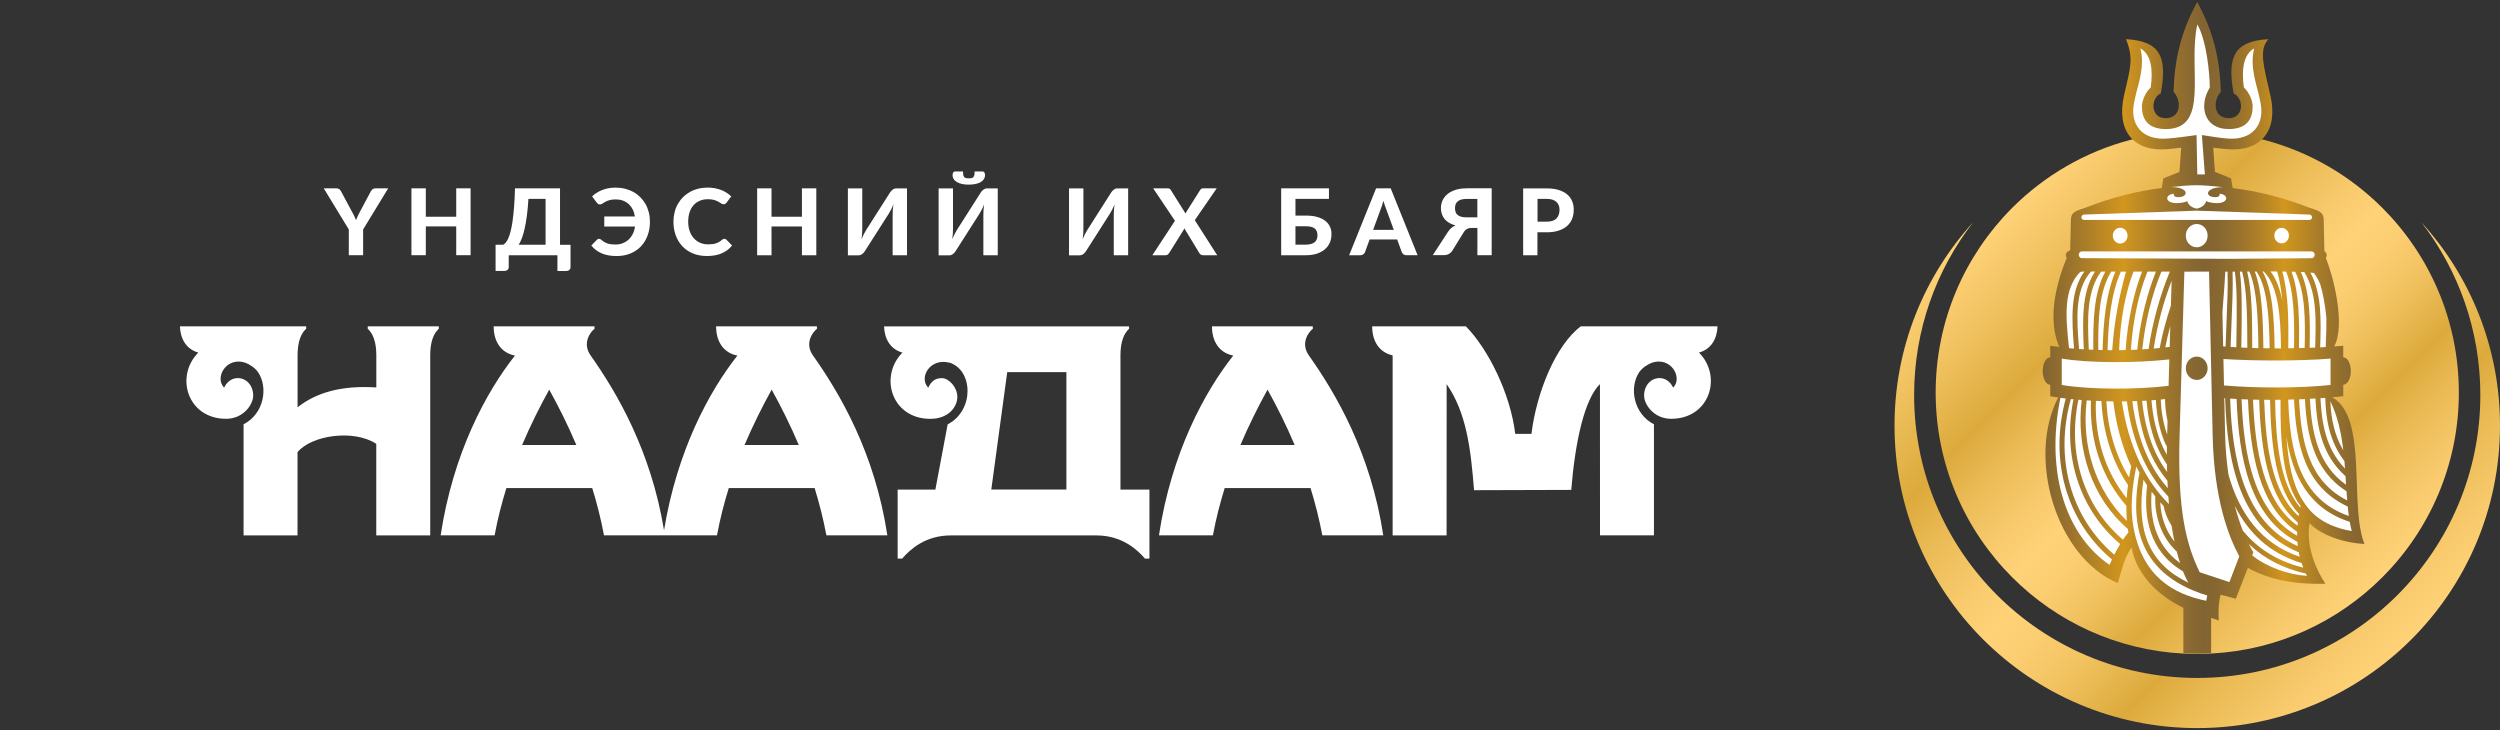 <svg fill="none" height="66" viewBox="0 0 226 66" width="226" xmlns="http://www.w3.org/2000/svg" xmlns:xlink="http://www.w3.org/1999/xlink"><rect x="0" y="0" width="226" height="66" fill="#333333" stroke="none"/><linearGradient id="a"><stop offset=".001" stop-color="#ffd278"/><stop offset=".111" stop-color="#f1c260"/><stop offset=".25" stop-color="#dcaa3c"/><stop offset=".329" stop-color="#eaba54"/><stop offset=".436" stop-color="#f9cb6e"/><stop offset=".5" stop-color="#ffd278"/><stop offset=".558" stop-color="#fcce72"/><stop offset=".636" stop-color="#f2c361"/><stop offset=".725" stop-color="#e1b045"/><stop offset=".751" stop-color="#dcaa3c"/><stop offset=".829" stop-color="#eaba54"/><stop offset=".936" stop-color="#f9cb6e"/><stop offset="1" stop-color="#ffd278"/></linearGradient><linearGradient id="b" gradientUnits="userSpaceOnUse" x1="179.295" x2="217.945" xlink:href="#a" y1="19.172" y2="57.85"/><linearGradient id="c" gradientUnits="userSpaceOnUse" x1="181.913" x2="215.33" xlink:href="#a" y1="18.778" y2="52.22"/><linearGradient id="d" gradientUnits="userSpaceOnUse" x1="184.672" x2="213.743" y1="29.636" y2="29.636"><stop offset="0" stop-color="#826432"/><stop offset=".085" stop-color="#9a732c"/><stop offset=".25" stop-color="#d2961e"/><stop offset=".251" stop-color="#d1961e"/><stop offset=".362" stop-color="#a67b29"/><stop offset=".449" stop-color="#8c6a30"/><stop offset=".501" stop-color="#826432"/><stop offset=".549" stop-color="#886831"/><stop offset=".614" stop-color="#99722c"/><stop offset=".687" stop-color="#b58425"/><stop offset=".75" stop-color="#d2961e"/><stop offset=".751" stop-color="#d1961e"/><stop offset=".862" stop-color="#a67b29"/><stop offset=".949" stop-color="#8c6a30"/><stop offset="1" stop-color="#826432"/></linearGradient><path d="m32.827 20.743v2.33h-1.295v-2.33l-2.267-3.718h1.14c.111 0 .199.026.265.077s.124.116.164.197l1.021 1.906c.071.129.133.248.186.36.053.111.102.223.146.33.04-.111.088-.223.141-.334.053-.111.111-.231.177-.355l1.017-1.906c.035-.069.088-.129.155-.188.071-.06.159-.086.27-.086h1.145zm9.715-3.718v6.048h-1.3v-2.604h-2.749v2.604h-1.3v-6.048h1.3v2.566h2.749v-2.566zm8.084 5.102v-5.102h-4.071c-.018.643-.044 1.208-.084 1.696-.04.488-.084.912-.137 1.277-.053.364-.111.668-.177.921-.066.253-.133.458-.208.625-.075.167-.15.291-.225.381-.075.09-.155.159-.23.197h-.694v2.373h.778c.119 0 .216-.03.296-.094.075-.064.115-.15.115-.253v-1.075h4.402v1.427h.773c.119 0 .217-.03.296-.094.075-.064.115-.15.115-.253v-2.022h-.95zm-1.3 0h-2.435c.106-.167.203-.377.296-.621s.177-.535.247-.87c.075-.338.141-.724.199-1.161.058-.441.102-.938.137-1.499h1.551v4.151zm4.199-4.369c.239-.236.539-.428.897-.574.358-.146.765-.223 1.229-.223.305 0 .592.034.866.103.274.069.521.167.751.295.23.129.433.287.619.471.181.184.336.39.469.617.128.227.225.475.296.75.071.274.102.557.102.857 0 .45-.071.861-.212 1.238-.141.377-.34.703-.601.981-.261.274-.579.488-.95.642-.371.154-.791.231-1.26.231-.517 0-.959-.081-1.335-.24-.376-.163-.685-.398-.942-.707l.513-.531c.026-.026.058-.047.088-.06.031-.013.062-.017.093-.017.04 0 .08.009.115.026.035.017.071.038.102.064.088.081.181.146.27.201.093.051.186.094.287.129.102.034.208.056.327.073.119.013.252.021.398.021.216 0 .424-.034.623-.107.195-.073.371-.176.526-.313.155-.137.287-.308.393-.51.106-.201.177-.433.217-.694h-2.78v-.912h2.771c-.04-.244-.111-.463-.212-.655s-.225-.351-.376-.484-.318-.231-.513-.3c-.195-.069-.402-.103-.628-.103-.239 0-.433.026-.583.069-.15.047-.279.099-.385.159-.102.06-.19.111-.256.159-.071.047-.137.069-.212.069-.071 0-.124-.013-.159-.043-.04-.026-.071-.06-.102-.094zm11.96 3.83c.071 0 .133.026.181.077l.513.531c-.252.313-.566.548-.942.707-.376.163-.818.24-1.335.24-.469 0-.888-.077-1.26-.231-.371-.154-.69-.368-.95-.643-.261-.274-.46-.6-.601-.981-.141-.377-.212-.788-.212-1.238 0-.3.035-.587.102-.857.066-.27.164-.518.296-.75s.283-.433.469-.617c.181-.184.389-.338.619-.471.23-.129.477-.227.751-.295.27-.069.561-.103.866-.103.23 0 .446.021.65.06.203.039.398.094.575.163s.34.154.491.253c.15.099.287.206.407.321l-.433.574c-.026.034-.058.069-.097.094-.04.03-.093.043-.164.043s-.137-.026-.208-.069c-.071-.047-.155-.099-.256-.159-.102-.06-.23-.111-.385-.159s-.349-.069-.583-.069c-.261 0-.499.047-.716.137-.217.094-.407.223-.561.398s-.278.386-.362.638c-.084.253-.128.54-.128.861 0 .326.049.617.141.87.093.253.221.467.385.642.164.176.349.308.566.398.217.09.446.137.694.137.146 0 .278-.009.398-.021.119-.013.23-.039.332-.073.102-.034.199-.077.287-.129s.181-.12.274-.201c.031-.026.066-.047.097-.064.022-.009.062-.017.102-.017zm8.309-4.562v6.048h-1.3v-2.604h-2.749v2.604h-1.299v-6.048h1.299v2.566h2.749v-2.566zm8.199 0v6.048h-1.299v-3.603c0-.15.004-.308.013-.471.009-.167.026-.338.053-.523-.062.163-.128.317-.203.458-.071.141-.141.266-.208.373l-2.161 3.388c-.026.047-.062.094-.102.137-.04.043-.084.086-.133.124-.049.038-.097.069-.155.09-.058.021-.115.034-.177.034h-.972v-6.048h1.3v3.607c0 .15-.004.308-.013.471-.009.167-.026.338-.053.523.062-.163.133-.317.203-.458.071-.141.141-.266.208-.373l2.161-3.393c.027-.043.062-.09.102-.137.04-.047.084-.086.133-.124.049-.038.097-.064.155-.086.057-.021.115-.034.177-.034h.972zm8.203 0v6.048h-1.3v-3.603c0-.15.004-.308.013-.471.009-.167.026-.338.053-.523-.062.163-.128.317-.203.458-.071.141-.141.266-.208.373l-2.161 3.388c-.026.047-.062.094-.102.137-.04.043-.084.086-.133.124-.049.038-.097.069-.155.09-.058.021-.115.034-.177.034h-.972v-6.048h1.3v3.607c0 .15-.004.308-.013.471-.009.167-.026.338-.053.523.062-.163.133-.317.203-.458.071-.141.141-.266.208-.373l2.161-3.393c.026-.043.062-.09.102-.137.04-.047.084-.086.133-.124.049-.034.097-.064.155-.086.058-.021.115-.034.177-.034h.972zm-2.608-.904c.102 0 .19-.009.256-.026.066-.017.119-.051.159-.099s.066-.111.08-.189c.018-.081.022-.18.022-.308h.703c.084 0 .146.034.181.099.04.069.058.137.058.214 0 .146-.035.27-.106.381-.071.107-.168.197-.3.274-.128.073-.283.129-.464.167-.181.034-.38.056-.597.056s-.415-.017-.597-.056c-.181-.039-.332-.09-.464-.167-.128-.073-.23-.163-.3-.274-.071-.107-.106-.236-.106-.381 0-.077.018-.146.057-.214.04-.069.097-.099.181-.099h.703c0 .124.009.227.022.308.018.077.044.141.08.189.04.047.093.081.159.099.084.017.172.026.274.026zm14.396.904v6.048h-1.299v-3.603c0-.15.004-.308.013-.471.009-.167.026-.338.053-.523-.062.163-.128.317-.203.458-.071.141-.142.266-.208.373l-2.161 3.388c-.026.047-.062.094-.102.137-.04.043-.084.086-.133.124-.049.038-.097.069-.155.09-.058.021-.115.034-.177.034h-.972v-6.048h1.299v3.607c0 .15-.004.308-.013.471-.009.167-.026.338-.053.523.062-.163.133-.317.203-.458.071-.141.141-.266.208-.373l2.161-3.393c.027-.043.062-.09.102-.137.039-.047.084-.086.132-.124.049-.038.097-.064.155-.086.057-.021.115-.034.177-.034h.972zm8.053 6.048h-1.29c-.084 0-.155-.021-.208-.064-.053-.043-.097-.09-.128-.146l-1.348-2.223c-.014.03-.027.06-.04.09s-.027.056-.044.081l-1.282 2.052c-.036.051-.08.103-.133.146-.053.043-.115.064-.19.064h-1.202l2.042-3.114-1.967-2.934h1.291c.084 0 .15.013.19.034.04.021.075.06.106.107l1.339 2.138c.013-.034.031-.069.049-.103.017-.034.035-.069.062-.107l1.202-1.906c.035-.056.071-.099.115-.124.039-.026.093-.039.154-.039h1.234l-1.981 2.879zm10.201-2.557c-.084-.201-.221-.377-.406-.531-.186-.154-.425-.274-.721-.364s-.65-.133-1.065-.133h-.937v-1.512h3.028v-.951h-4.319v6.048h2.228c.367 0 .694-.047.981-.137.288-.094.531-.223.73-.39.198-.167.349-.368.455-.604s.154-.497.154-.784c.005-.227-.039-.441-.128-.642zm-1.193 1.084c-.031.099-.088.188-.168.266-.08.077-.186.137-.323.18-.137.043-.305.069-.508.069h-.937v-1.662h.937c.208 0 .376.017.513.06.132.039.243.094.322.167.08.073.133.163.168.266.031.103.049.218.049.343 0 .111-.018.214-.053.313zm6.674-4.575h-1.322l-2.435 6.048h1.008c.11 0 .199-.03.274-.086s.124-.12.15-.189l.42-1.152h2.488l.42 1.152c.036.081.089.146.155.197s.159.077.274.077h.999zm-1.587 3.752.672-1.842c.04-.099.084-.214.128-.347s.089-.278.128-.433c.045.154.089.296.133.428.044.133.088.248.128.343l.676 1.851zm8.451-3.752c-.371 0-.698.043-.986.133-.287.09-.53.214-.729.373s-.349.351-.455.57-.155.458-.155.715c0 .184.027.355.08.518s.132.313.238.446c.107.137.244.253.411.355.168.103.363.184.584.244-.146.06-.274.141-.385.236-.11.094-.207.214-.3.356l-1.362 2.095h.977c.19 0 .349-.039.482-.116s.239-.18.318-.308l.999-1.619c.102-.167.212-.279.327-.334s.239-.086.376-.086h.552v2.467h1.291v-6.049h-2.263zm.972 2.622h-.976c-.204 0-.372-.021-.509-.06-.132-.043-.243-.099-.322-.171-.08-.073-.137-.163-.168-.266s-.049-.218-.049-.343c0-.111.018-.218.049-.317s.088-.189.168-.261c.079-.077.185-.137.318-.18s.305-.069.513-.069h.972v1.666zm8.571-1.448c-.098-.24-.243-.446-.447-.617-.199-.176-.455-.308-.769-.407-.309-.099-.681-.146-1.109-.146h-2.109v6.048h1.291v-2.078h.818c.415 0 .778-.047 1.087-.15.309-.099.566-.236.769-.415s.354-.39.455-.638c.102-.248.151-.518.151-.818.008-.283-.04-.54-.137-.78zm-1.428 1.555c-.186.189-.482.283-.888.283h-.818v-2.06h.818c.198 0 .375.026.521.069.146.047.265.116.363.201.097.086.168.193.216.317.049.124.071.261.071.411-.005.33-.097.591-.283.78z" fill="#fff"/><path clip-rule="evenodd" d="m33.24 29.5h6.428v.218c-.459.413-.776 1.169-.776 2.391v16.289h-4.877v-8.276c-2.037-1.333-5.849-.782-7.119.751v7.524h-4.877v-10.04c1.868-.96 2.233-3.351 1.311-4.711-.276-.405-.825-.747-1.168-.862-1.69-.556-2.795 1.333-1.903 2.262.241-.52.7-.867 1.226-.867.776 0 1.404.649 1.404 1.587 0 .778-.865 2.093-2.447 2.093-3.49 0-4.654-3.831-2.514-5.987-1.079-.298-1.627-1.236-1.663-2.369h11.412v.218c-.459.413-.776 1.169-.776 2.391v4.707c1.703-1.342 3.963-1.991 7.119-1.796v-2.911c0-1.222-.317-1.978-.776-2.391v-.222zm40.259 2.644c2.407 3.405 5.586 8.773 6.718 16.253-1.627 0-3.883 0-5.51 0-.281-1.498-.646-2.916-1.065-4.276h-7.761c-.419 1.36-.789 2.778-1.065 4.276-1.569 0-3.134 0-4.703 0-.053 0-.12 0-.174 0-1.609 0-3.762 0-5.336 0-.281-1.498-.646-2.916-1.065-4.276h-7.761c-.419 1.36-.789 2.778-1.065 4.276-1.627 0-3.25 0-4.877 0 1.132-7.484 4.137-12.987 6.718-16.253-1.217-.235-1.926-1.218-1.926-2.644h9.116v.227c-.339.253-1.155 1.271-.343 2.418 2.354 3.333 5.439 8.56 6.629 15.796 1.186-7.244 4.106-12.596 6.633-15.796-1.217-.235-1.926-1.218-1.926-2.644h9.116v.227c-.348.258-1.163 1.271-.352 2.418zm-21.398 8.085c-.744-1.76-1.574-3.422-2.452-5.009-.874 1.587-1.703 3.249-2.452 5.009zm20.109 0c-.745-1.76-1.574-3.422-2.452-5.009-.874 1.587-1.703 3.249-2.452 5.009zm29.074 4.031h2.625v6.24h-.401c-.758-.884-2.149-2.098-4.395-2.098h-13.168c-2.247 0-3.638 1.218-4.396 2.098h-.401v-6.24h3.41l1.11-5.898c2.425-1.249 2.318-4.907.152-5.587l-.004.013c-1.721-.458-2.795 1.333-1.903 2.262.241-.52.575-.867 1.226-.867.651 0 1.404.84 1.404 1.698 0 .858-.753 1.982-2.447 1.982-3.49 0-4.654-3.831-2.514-5.987-1.083-.298-1.627-1.236-1.663-2.369h22.147v.218c-.459.413-.776 1.169-.776 2.391v12.142zm-4.882-10.618h-5.349l-1.44 10.613h6.789zm21.928-1.498c2.408 3.405 5.586 8.773 6.718 16.253h-5.51c-.28-1.498-.646-2.916-1.065-4.276h-7.761c-.419 1.36-.789 2.778-1.065 4.276h-4.877c1.132-7.484 4.137-12.987 6.718-16.253-1.217-.235-1.926-1.218-1.926-2.644h9.116v.227c-.348.258-1.159 1.271-.348 2.418zm-1.292 8.085c-.745-1.76-1.574-3.422-2.452-5.009-.874 1.587-1.703 3.249-2.452 5.009zm38.226-10.729h-12.358c-2.286 1.707-4.016 6.04-4.462 9.72-.49 0-.976 0-1.466 0-.446-3.68-2.475-7.702-4.463-9.72h-8.47c0 1.396.682 2.369 1.85 2.627v16.271h4.877l.005-13.676c1.805 2.622 2.18 5.858 2.478 9.591l8.787-.027c.352-4.373 1.199-8.204 2.594-9.565l.005 13.676h4.876v-10.04c-1.867-.96-2.251-3.351-1.332-4.711.276-.405.824-.747 1.168-.862 1.689-.556 2.795 1.333 1.903 2.262-.241-.52-.7-.867-1.226-.867-.776 0-1.404.649-1.404 1.587 0 .778.865 2.093 2.447 2.093 3.491 0 4.654-3.831 2.514-5.987 1.093-.298 1.641-1.236 1.677-2.373z" fill="#fff" fill-rule="evenodd"/><path clip-rule="evenodd" d="m218.896 20.097c3.337 4.322 5.327 9.734 5.327 15.614 0 7.061-2.864 13.455-7.496 18.084s-11.031 7.49-18.097 7.49-13.465-2.862-18.097-7.49-7.496-11.023-7.496-18.084c0-5.88 1.99-11.292 5.331-15.614-4.414 4.855-7.103 11.302-7.103 18.377 0 7.552 3.062 14.386 8.015 19.335 4.958 4.95 11.797 8.01 19.355 8.01 7.557 0 14.396-3.06 19.349-8.01 4.953-4.949 8.016-11.784 8.016-19.335 0-7.075-2.689-13.522-7.104-18.377z" fill="url(#b)" fill-rule="evenodd"/><path d="m222.28 35.489c0 6.527-2.651 12.435-6.928 16.709-4.003 4-9.429 6.569-15.46 6.881-.416.028-.841.038-1.262.038-.411 0-.822-.009-1.238-.033-6.036-.312-11.476-2.881-15.479-6.886-4.277-4.274-6.929-10.182-6.929-16.709 0-6.522 2.652-12.435 6.929-16.709 2.912-2.909 6.584-5.063 10.691-6.14 1.924-.505 3.946-.775 6.026-.775 2.089 0 4.112.269 6.036.775 4.107 1.081 7.774 3.23 10.686 6.14 4.282 4.274 6.928 10.187 6.928 16.709z" fill="url(#c)"/><g clip-rule="evenodd" fill-rule="evenodd"><path d="m208.782 47.291c.959 1.048 3.081 1.799 4.962 1.88-1.403-3.533.345-11.41-2.906-13.257.345-.028.676-.057.992-.095v-1.039c.378 0 .686-.557.686-1.242 0-.34-.081-.656-.204-.878-.127-.227-.293-.364-.482-.364v-1.039c-.26.019-.539.043-.817.061 1.068-2.017-.142-6.537-.757-7.996.237-.425-.132-.605-.132-.605l-.061-2.867c-.015-.798-.681-.841-1.385-1.105-2.288-.888-4.571-1.464-6.844-1.743l-.146-.878-1.456-.586-.156-2.187c.477.052.945.109 1.304.137 1.536.113 2.652-.307 3.318-1.129.709-.864.908-2.168.544-3.731-.61-2.65-1.059-4.123-.18-5.087-3.19.17-3.724 1.71-3.143 4.902.993.482.898 2.253-.439 2.243-1.447-.009-1.423-1.662-.714-2.376-.09-2.98-.681-5.464-2.136-8.133-1.456 2.668-2.052 5.153-2.141 8.133.713.713.737 2.361-.714 2.376-1.338.009-1.427-1.762-.44-2.243.586-3.197.048-4.737-3.143-4.902.69 1.757.431 2.437-.179 5.087-.355 1.563-.156 2.867.548 3.731.666.817 1.782 1.242 3.318 1.129.354-.028.822-.085 1.3-.137l-.156 2.187-1.456.586-.142.874c-2.287.279-4.556.864-6.829 1.752-.705.274-1.371.307-1.385 1.105l-.062 2.763-.184.104s-.373.179-.132.605c-.463 1.1-1.196 3.155-1.196 5.266 0 .945.142 1.894.529 2.777-.288-.033-.562-.066-.822-.109v1.039c-.378 0-.685.557-.685 1.242 0 .68.307 1.242.685 1.242v1.039c.227.043.468.075.714.109-2.846 5.497-.17 14.438 5.397 16.78.34-1.195.671-2.484 1.238-3.216.355 1.97 1.834 4.071 4.684 5.45v4.109c.416.019.827.033 1.243.033.426 0 .851-.009 1.267-.038v-3.193c.099.019.397.137.69.236 0 0-.099-1.445.17-2.333l1.371.368 1.091-2.796c1.962 1.1 4.292 1.511 7.014 1.445-.789-1.167-1.805-3.353-1.441-5.488z" fill="url(#d)"/><path d="m200.648 17.518c.038.165-.052.326-.463.307-.615-.024-.804-.468-.26-.727.222-.104.572-.179 1.059-.179-.057-.005-.109-.009-.166-.014-.761-.076-1.493-.156-2.235-.161-.771 0-1.541.085-2.34.165.477 0 .818.076 1.035.179.534.265.322.718-.298.737-.411.019-.501-.142-.463-.307-.808.038-.869.845.246.845.35 0 .699-.061.974-.175.028.203.255.557.846.675.586-.118.817-.472.846-.675.274.113.623.175.973.175 1.116 0 1.054-.808.246-.845zm8.134 1.88-10.195-.354-10.199.354c-.123.005-.227.109-.227.241 0 .132.104.241.227.241h20.394c.123 0 .227-.109.227-.241 0-.132-.104-.236-.227-.241zm-2.524 1.2c-.364 0-.657.316-.657.699 0 .392.293.704.657.704s.662-.317.662-.704c0-.383-.298-.699-.662-.699zm-14.595-.009c-.368 0-.666.317-.666.713 0 .392.298.713.666.713.369 0 .667-.316.667-.713s-.298-.713-.667-.713zm6.92-.34c-.544 0-.988.472-.988 1.053s.444 1.053.988 1.053c.543 0 .987-.472.987-1.053s-.444-1.053-.987-1.053zm1.441 19.128-.326-14.825c-.775.005-1.517.005-2.231.005l-.435 14.919c-.198 6.82.653 9.852 1.82 12.256l2.689.888.889-2.324c-.964-1.804-2.274-5.129-2.406-10.919zm-1.441-5.03c-.544 0-.988-.472-.988-1.053 0-.586.444-1.058.988-1.058.543 0 .987.472.987 1.058 0 .581-.444 1.053-.987 1.053zm9.967 17.711c-.033-.066-.071-.137-.104-.208-2.056-.463-3.771-1.351-5.147-2.673.133.265.265.515.407.746l-.109.283c1.371 1.101 3.384 1.766 4.953 1.851zm-15.143-9.332c-.099-.179-.198-.368-.288-.552-.449 2.248-.529 3.896-.265 5.417.393 2.262 1.3 3.792 2.482 4.836 1.181 1.039 2.637 1.587 4.107 1.884l.09-.477c-6.811-2.078-6.83-7.24-6.126-11.108zm-6.659-6.702c-.166-.019-.331-.038-.487-.061-1.422 7.07.695 12.563 4.443 15.099.075-.175.146-.331.222-.482-4.098-3.419-5.709-8.983-4.178-14.556zm7.382-11.467c-.789 1.946-1.328 4.449-1.498 7.075.194-.009.383-.014.577-.024.255-2.564.879-5.035 1.687-7.056h-.766zm16.533 11.713c.066 1.464.321 3.018 1.172 4.439-.184-1.549-.506-3.079-1.172-4.439zm-2.85 13.659c-5.241-2.135-6.489-8.001-6.659-13.928-.024-.005-.048-.009-.076-.009l.071 3.301c.028 1.242.137 2.461.307 3.622.964 3.419 2.874 6.201 6.437 7.42-.028-.132-.056-.264-.08-.406zm.251.973c-2.94-.897-4.835-2.777-6.036-5.171.213.798.454 1.549.723 2.234 1.29 1.573 3.058 2.753 5.459 3.349-.052-.132-.099-.274-.146-.411zm-6.693-26.344h-.203c-.047.954-.132 2.026-.222 3.164-.01.175-.024.354-.038.529l.066 3.06c.076.009.147.009.222.019.019-.699.047-1.393.076-2.059.075-1.747.146-3.391.099-4.713zm.657 0h-.203c.047 1.337-.024 2.985-.099 4.732-.029.671-.057 1.37-.081 2.073.17.009.345.024.52.028.005-.265.005-.538.01-.803.037-2.39.07-4.468-.147-6.031zm.586 6.858c.18.009.359.014.544.024-.005-2.692-.019-5.219-.468-6.886h-.208c.212 1.596.184 3.665.146 6.04-.009.269-.009.548-.014.822zm.728-6.867h-.199c.435 1.719.459 4.133.459 6.91.184.005.369.009.558.014-.033-2.81-.137-5.37-.818-6.924zm.647-.005h-.16c.652 1.658.747 4.184.78 6.933.189.005.378.009.567.009-.038-2.928-.222-5.526-1.187-6.942zm.648-.005c-.033.005-.071.005-.104.005.884 1.563 1.059 4.109 1.096 6.947.19.005.379.005.572.005-.023-3.07-.283-5.705-1.564-6.957zm1.215.005c-.199 0-.397-.005-.596-.005.52.675.856 1.577 1.064 2.645-.086-.963-.227-1.856-.468-2.64zm.817.009c-.113-.005-.227-.005-.349-.005.543 1.903.571 4.34.543 6.938.17 0 .345-.005.515-.009.038-2.612.024-5.068-.709-6.924zm.813.014c-.104-.005-.212-.009-.326-.009.695 1.917.709 4.336.671 6.91.17-.005.341-.009.515-.014.057-2.588.067-5.025-.86-6.886zm.827.028c-.104-.009-.203-.009-.316-.014.86 1.927.85 4.321.798 6.858.171-.005.336-.009.501-.019.019-.661.038-1.304.038-1.922.005-1.856-.17-3.504-1.021-4.902zm1.432 1.067c-.146-.335-.326-.656-.553-.973-.075-.019-.184-.038-.33-.052 1.025 1.913.964 4.175.888 6.763.17-.009.336-.019.496-.028.005-.142.01-.288.015-.425.033-.779.061-1.511.047-2.201-.104-1.171-.322-2.314-.563-3.084zm-8.743 6.791.052 2.39c2.859.255 7.042.246 9.632-.043v-2.385c-2.68.227-6.844.222-9.684.038zm10.936 9.224c-1.38-1.809-1.677-3.854-1.729-5.71-.147.009-.289.019-.435.028.113 2.253.482 4.581 2.221 6.366-.019-.227-.038-.458-.057-.685zm.1 1.37c-2.17-1.936-2.595-4.529-2.718-7.023-.165.009-.336.019-.506.028.17 2.999.695 5.951 3.276 7.769-.015-.255-.033-.51-.052-.774zm.089 1.36c-2.991-1.908-3.582-5.096-3.757-8.331-.175.009-.35.014-.529.024.175 3.722.846 7.382 4.348 9.134-.028-.274-.043-.548-.062-.827zm.109 1.379c-3.937-1.809-4.665-5.71-4.849-9.677-.17.005-.35.009-.525.014.142 4.723 1.035 8.973 5.473 10.523-.037-.274-.071-.562-.099-.86zm-6.073-9.649c-.166.005-.326.005-.492.005.076 3.802.435 7.59 2.278 9.748.005-.047.019-.09.029-.137-1.636-2.182-1.839-5.833-1.815-9.616zm1.526 12.846c-4.282-2.234-5.298-7.514-5.496-12.917-.199-.009-.393-.024-.582-.033.171 5.653 1.347 11.212 6.116 13.337-.014-.128-.028-.255-.038-.387zm-4.466-12.87c-.194-.009-.392-.014-.581-.024.194 5.148 1.153 10.145 5.024 12.341 0-.118 0-.236.005-.354-3.432-2.281-4.254-7.122-4.448-11.963zm1.012.024c-.19-.005-.379-.009-.558-.009.189 4.6.95 9.177 4.022 11.396.005-.099.014-.194.024-.297-2.737-2.276-3.337-6.636-3.488-11.089zm.983.005c-.18 0-.36 0-.534-.005.146 4.218.694 8.326 3.114 10.527.01-.071.019-.142.033-.212-2.136-2.229-2.528-6.277-2.613-10.31zm-8.437 13.715c-1.456-1.351-1.999-3.278-1.942-4.983-.114-.137-.223-.283-.327-.425-.184 2.281.284 4.813 2.572 6.451-.114-.321-.208-.675-.303-1.044zm.563 1.79c-3.12-1.833-3.569-5.039-3.238-7.764-.113-.17-.227-.34-.331-.519-.709 4.666.558 7.637 4.055 9.309-.17-.298-.33-.638-.486-1.025zm-1.026-4.114c-.378-.605-.629-1.233-.723-1.79-.104-.109-.208-.222-.307-.335.056 1.218.439 2.508 1.285 3.552-.094-.449-.179-.921-.255-1.426zm-.293-2.64c-.874-.911-1.616-1.988-2.217-3.226-.817-1.696-1.295-3.533-1.531-5.384-.151.005-.303.005-.458.005.283 1.932.817 3.859 1.668 5.615.699 1.426 1.569 2.654 2.59 3.67-.014-.222-.038-.453-.052-.68zm-4.977-8.61c-.213-.005-.421-.009-.628-.009.127 2.527.827 4.902 2.055 6.891.052-.335.119-.675.185-1.011-.879-1.903-1.376-3.887-1.612-5.87zm1.309 11.528c-3.261-2.801-4.698-7.216-4.168-11.651-.1-.009-.199-.014-.298-.024-1.007 4.893.487 9.639 4.027 12.648.17-.255.335-.463.496-.661-.019-.104-.038-.208-.057-.312zm-2.382-11.557c-.17-.005-.335-.009-.501-.019-.127 3.311.846 6.418 2.784 8.803.024-.392.066-.789.118-1.19-1.451-2.154-2.264-4.784-2.401-7.594zm2.255 9.469c-2.222-2.522-3.347-5.904-3.205-9.507-.132-.009-.255-.014-.383-.024-.491 4.09.79 8.123 3.63 10.896-.042-.449-.052-.902-.042-1.365zm3.162-21.168c-.823 1.998-1.461 4.468-1.726 7.028.194-.009.383-.024.572-.038.364-2.522 1.083-4.968 1.919-6.99zm-.695 6.957c.184-.014.364-.033.543-.052.218-1.162.549-2.442 1.012-3.835l.066-2.239c-.704 1.828-1.3 3.948-1.621 6.126zm1.049-.109c.132-.014.269-.028.397-.047l.052-1.88c-.165.614-.321 1.261-.449 1.927zm.194 12.057c-.558-.68-1.045-1.431-1.446-2.281-.709-1.492-1.121-3.174-1.3-4.921-.142.005-.284.009-.43.009.231 1.837.695 3.608 1.446 5.171.487 1.015 1.078 1.913 1.763 2.697-.014-.217-.024-.444-.033-.675zm-.047-1.474c-.279-.411-.53-.841-.747-1.308-.629-1.351-.969-2.876-1.092-4.458-.132.009-.269.009-.406.019.174 1.681.571 3.296 1.247 4.732.293.614.634 1.176 1.016 1.696-.009-.222-.014-.449-.018-.68zm-.128-1.847c-.336-.732-.77-2.04-.874-3.986-.133.009-.26.024-.393.033.118 1.521.449 2.975 1.05 4.274.104.227.222.439.34.647 0-.246 0-.486.005-.737-.043-.071-.09-.146-.128-.231zm-.047-4.066c-.128.014-.256.028-.383.047.047 1.1.227 2.172.581 3.164l.033-1.223c-.137-.614-.212-1.28-.231-1.988zm-9.33-3.655v2.385c2.495.416 6.74.43 9.656.076l.066-2.39c-3.025.34-7.274.34-9.722-.071zm3.937-7.864c-.132 0-.255-.005-.378-.005-1.338 1.78-1.234 4.345-1.116 7.051.133.009.27.014.407.019-.014-2.621.019-5.096 1.087-7.065zm.529 0c-1.148 1.903-1.181 4.411-1.162 7.08.132.005.255.009.387.009.076-2.513.284-4.997 1.158-7.089zm.879 0c-.912 2.054-1.134 4.558-1.205 7.098.142 0 .284.005.421.005.165-2.588.666-5.035 1.243-7.098-.156-.005-.307-.005-.459-.005zm1.139 0c-.675 1.724-1.2 4.274-1.299 7.098.198-.005.392-.009.586-.009.189-2.777.794-5.309 1.484-7.089zm-3.478-.009h-.364c-1.489 1.681-1.295 4.269-1.078 7.004.142.009.284.014.43.028-.118-2.645-.207-5.153 1.012-7.032zm-.955-.005c-.142.005-.269.019-.383.043-1.55 1.587-1.314 4.057-1.011 6.891.151.009.298.028.454.038-.208-2.654-.383-5.176.94-6.971zm-.992 11.552c-.076-.009-.156-.009-.237-.019-1.507 5.375.015 10.749 3.928 14.069.189-.378.364-.694.529-.963-3.682-3.112-5.246-8.019-4.22-13.087zm24.973 11.08c-3.733-1.204-5.18-4.184-5.723-7.698.146 2.243.529 4.269 1.427 5.691.501.812 1.498 2.328 4.476 2.843-.071-.265-.123-.548-.18-.836zm-10.889-23.775-13.323-.061c-.166 0-.298-.156-.284-.331.014-.156.137-.279.284-.279h20.758c.146 0 .269.118.283.279.014.179-.118.335-.288.335zm-2.892-7.632-.067-3.556c-.794.113-1.885.26-2.675.316-2.273.165-3.37-1.294-2.973-3.249.029-.137.057-.288.095-.444.255-1.185.907-2.82.473-4.458 1.021.562 1.148 2.026.935 3.537-.51.453-.784 1.228-.794 1.667-.018 1.554.917 2.088 2.156 2.088 4.022 0 1.975-5.445 2.85-9.465.86 1.492 1.129 4.543 1.129 5.719-.978 1.554-.605 3.745 1.721 3.745 1.238 0 2.174-.534 2.155-2.088-.01-.439-.284-1.214-.794-1.667-.213-1.507-.085-2.971.935-3.537-.43 1.639.223 3.273.473 4.458.033.156.066.307.095.444.397 1.96-.7 3.419-2.973 3.249-.789-.057-1.531-.203-2.326-.316l.27 3.556z" fill="#fff"/></g></svg>
